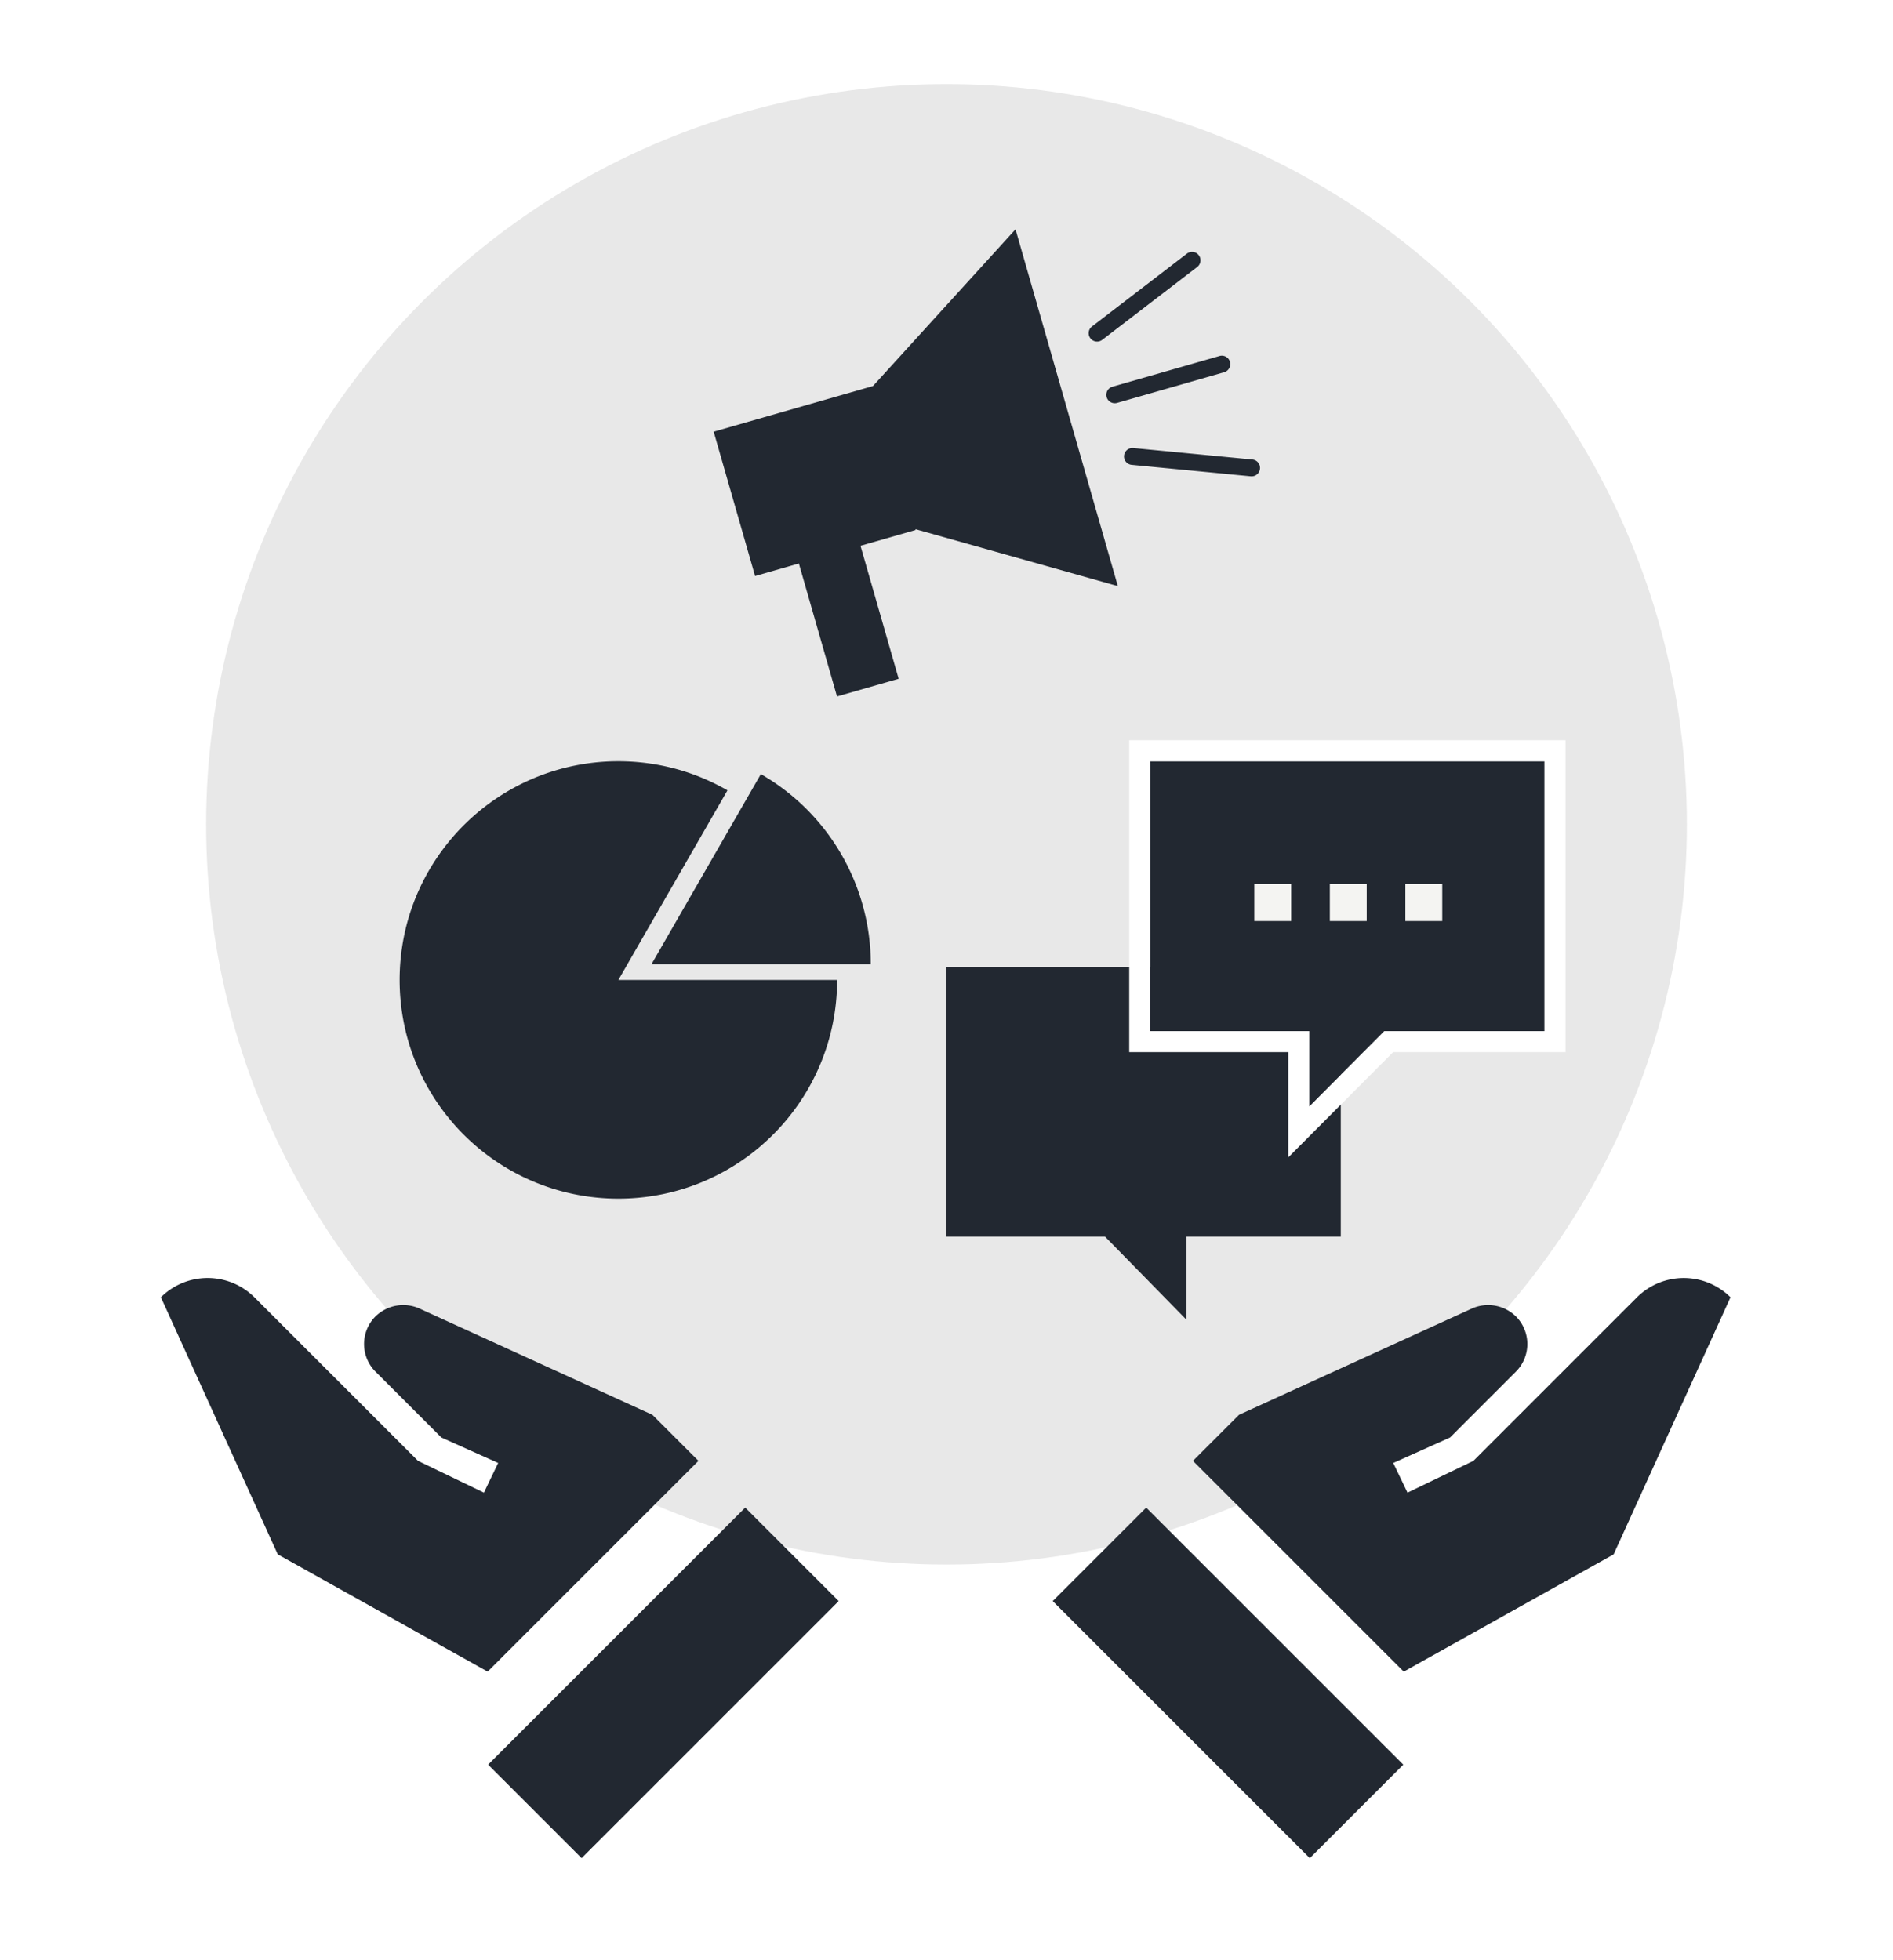 <?xml version="1.0" encoding="UTF-8"?> <svg xmlns="http://www.w3.org/2000/svg" width="450" height="466" viewBox="0 0 450 466"><g transform="translate(-8048 -1474)"><rect width="450" height="466" transform="translate(8048 1474)" fill="#fff"></rect><circle cx="176" cy="176" r="176" transform="translate(8097 1494)" fill="#e8e8e8"></circle><path d="M0,86.433H31.43V0H0ZM149.294,47.145h-55L77.869,41.409l2.593-7.386,13.829,5.265h22.158a9.289,9.289,0,0,0,9.272-9.272h0a9.435,9.435,0,0,0-6.05-8.722L62.625,0H47.145V70.875l55,15.558,62.861-23.573h0A15.761,15.761,0,0,0,149.294,47.145Z" transform="translate(8298.245 1854.68) rotate(-45)" fill="#222831"></path><g transform="translate(116.393 2823.994) rotate(-16)"><path d="M10.831,95.073V62.179H0v-35.7H39.393L82.237,0V88.254L39.714,61.976v.2H26.075V95.073Z" transform="translate(8131.25 1007.5)" fill="#222831"></path><path d="M23.482-.988H-2.994A2.006,2.006,0,0,1-5-2.994,2.006,2.006,0,0,1-2.994-5H23.482a2.006,2.006,0,0,1,2.006,2.006A2.006,2.006,0,0,1,23.482-.988Z" transform="translate(8228.314 1054.822)" fill="#222831"></path><path d="M-2.994,9.441A2.006,2.006,0,0,1-4.861,8.17a2.006,2.006,0,0,1,1.131-2.6L22.746-4.861a2.006,2.006,0,0,1,2.6,1.131,2.006,2.006,0,0,1-1.131,2.6L-2.26,9.3A2,2,0,0,1-2.994,9.441Z" transform="translate(8228.315 1029.149)" fill="#222831"></path><path d="M23.481,9.441a2,2,0,0,1-.735-.14L-3.73-1.129a2.006,2.006,0,0,1-1.131-2.6,2.006,2.006,0,0,1,2.6-1.131L24.216,5.569a2.006,2.006,0,0,1-.736,3.872Z" transform="translate(8228.315 1070.067)" fill="#222831"></path></g><g transform="translate(-13.535 14.388)"><g transform="translate(-8 23.612)"><g transform="translate(8294.535 1665.866)"><path d="M0,0H93.725V64.161h-36.7V83.91L37.69,64.161H0Z" transform="translate(0 0)" fill="#222831"></path></g><g transform="translate(8342.971 1617)"><path d="M0,0H93.725V64.161H55.663L37.807,82.083V64.161H0Z" transform="translate(0 0)" fill="#222831"></path><path d="M0,0V64.161H37.807V82.083L55.663,64.161H93.725V0H0M-5-5H98.725V69.161H57.74L32.807,94.186V69.161H-5Z" transform="translate(0 0)" fill="#fff"></path></g><g transform="translate(8367.703 1646.227)"><rect width="8.768" height="8.768" transform="translate(0 0)" fill="#f4f4f2"></rect><rect width="8.768" height="8.768" transform="translate(17.955 0)" fill="#f4f4f2"></rect><rect width="8.768" height="8.768" transform="translate(35.909 0)" fill="#f4f4f2"></rect></g></g></g><g transform="translate(-1499 652)"><path d="M52,104a52.384,52.384,0,0,1-10.48-1.056,51.715,51.715,0,0,1-18.594-7.824A52.152,52.152,0,0,1,4.086,72.241a51.738,51.738,0,0,1-3.03-9.761,52.507,52.507,0,0,1,0-20.96A51.715,51.715,0,0,1,8.881,22.926,52.152,52.152,0,0,1,31.759,4.086a51.737,51.737,0,0,1,9.761-3.03,52.429,52.429,0,0,1,24.124.752A51.735,51.735,0,0,1,77.931,6.917L52,52h52a52.382,52.382,0,0,1-1.056,10.48,51.715,51.715,0,0,1-7.824,18.594,52.152,52.152,0,0,1-22.879,18.84,51.739,51.739,0,0,1-9.761,3.03A52.385,52.385,0,0,1,52,104Z" transform="translate(9642 1003)" fill="#222831"></path><path d="M0,45.19,25.993,0A52.1,52.1,0,0,1,52.123,45.19Z" transform="translate(9701.877 1006.056)" fill="#222831"></path></g><path d="M0,0H31.43V86.433H0ZM149.294,39.288h-55L77.869,45.024l2.593,7.386,13.829-5.265h22.158a9.289,9.289,0,0,1,9.272,9.272h0a9.435,9.435,0,0,1-6.05,8.722L62.625,86.433H47.145V15.558L102.149,0l62.861,23.573h0A15.761,15.761,0,0,1,149.294,39.288Z" transform="translate(8186.258 1915.797) rotate(-135)" fill="#222831"></path></g></svg> 